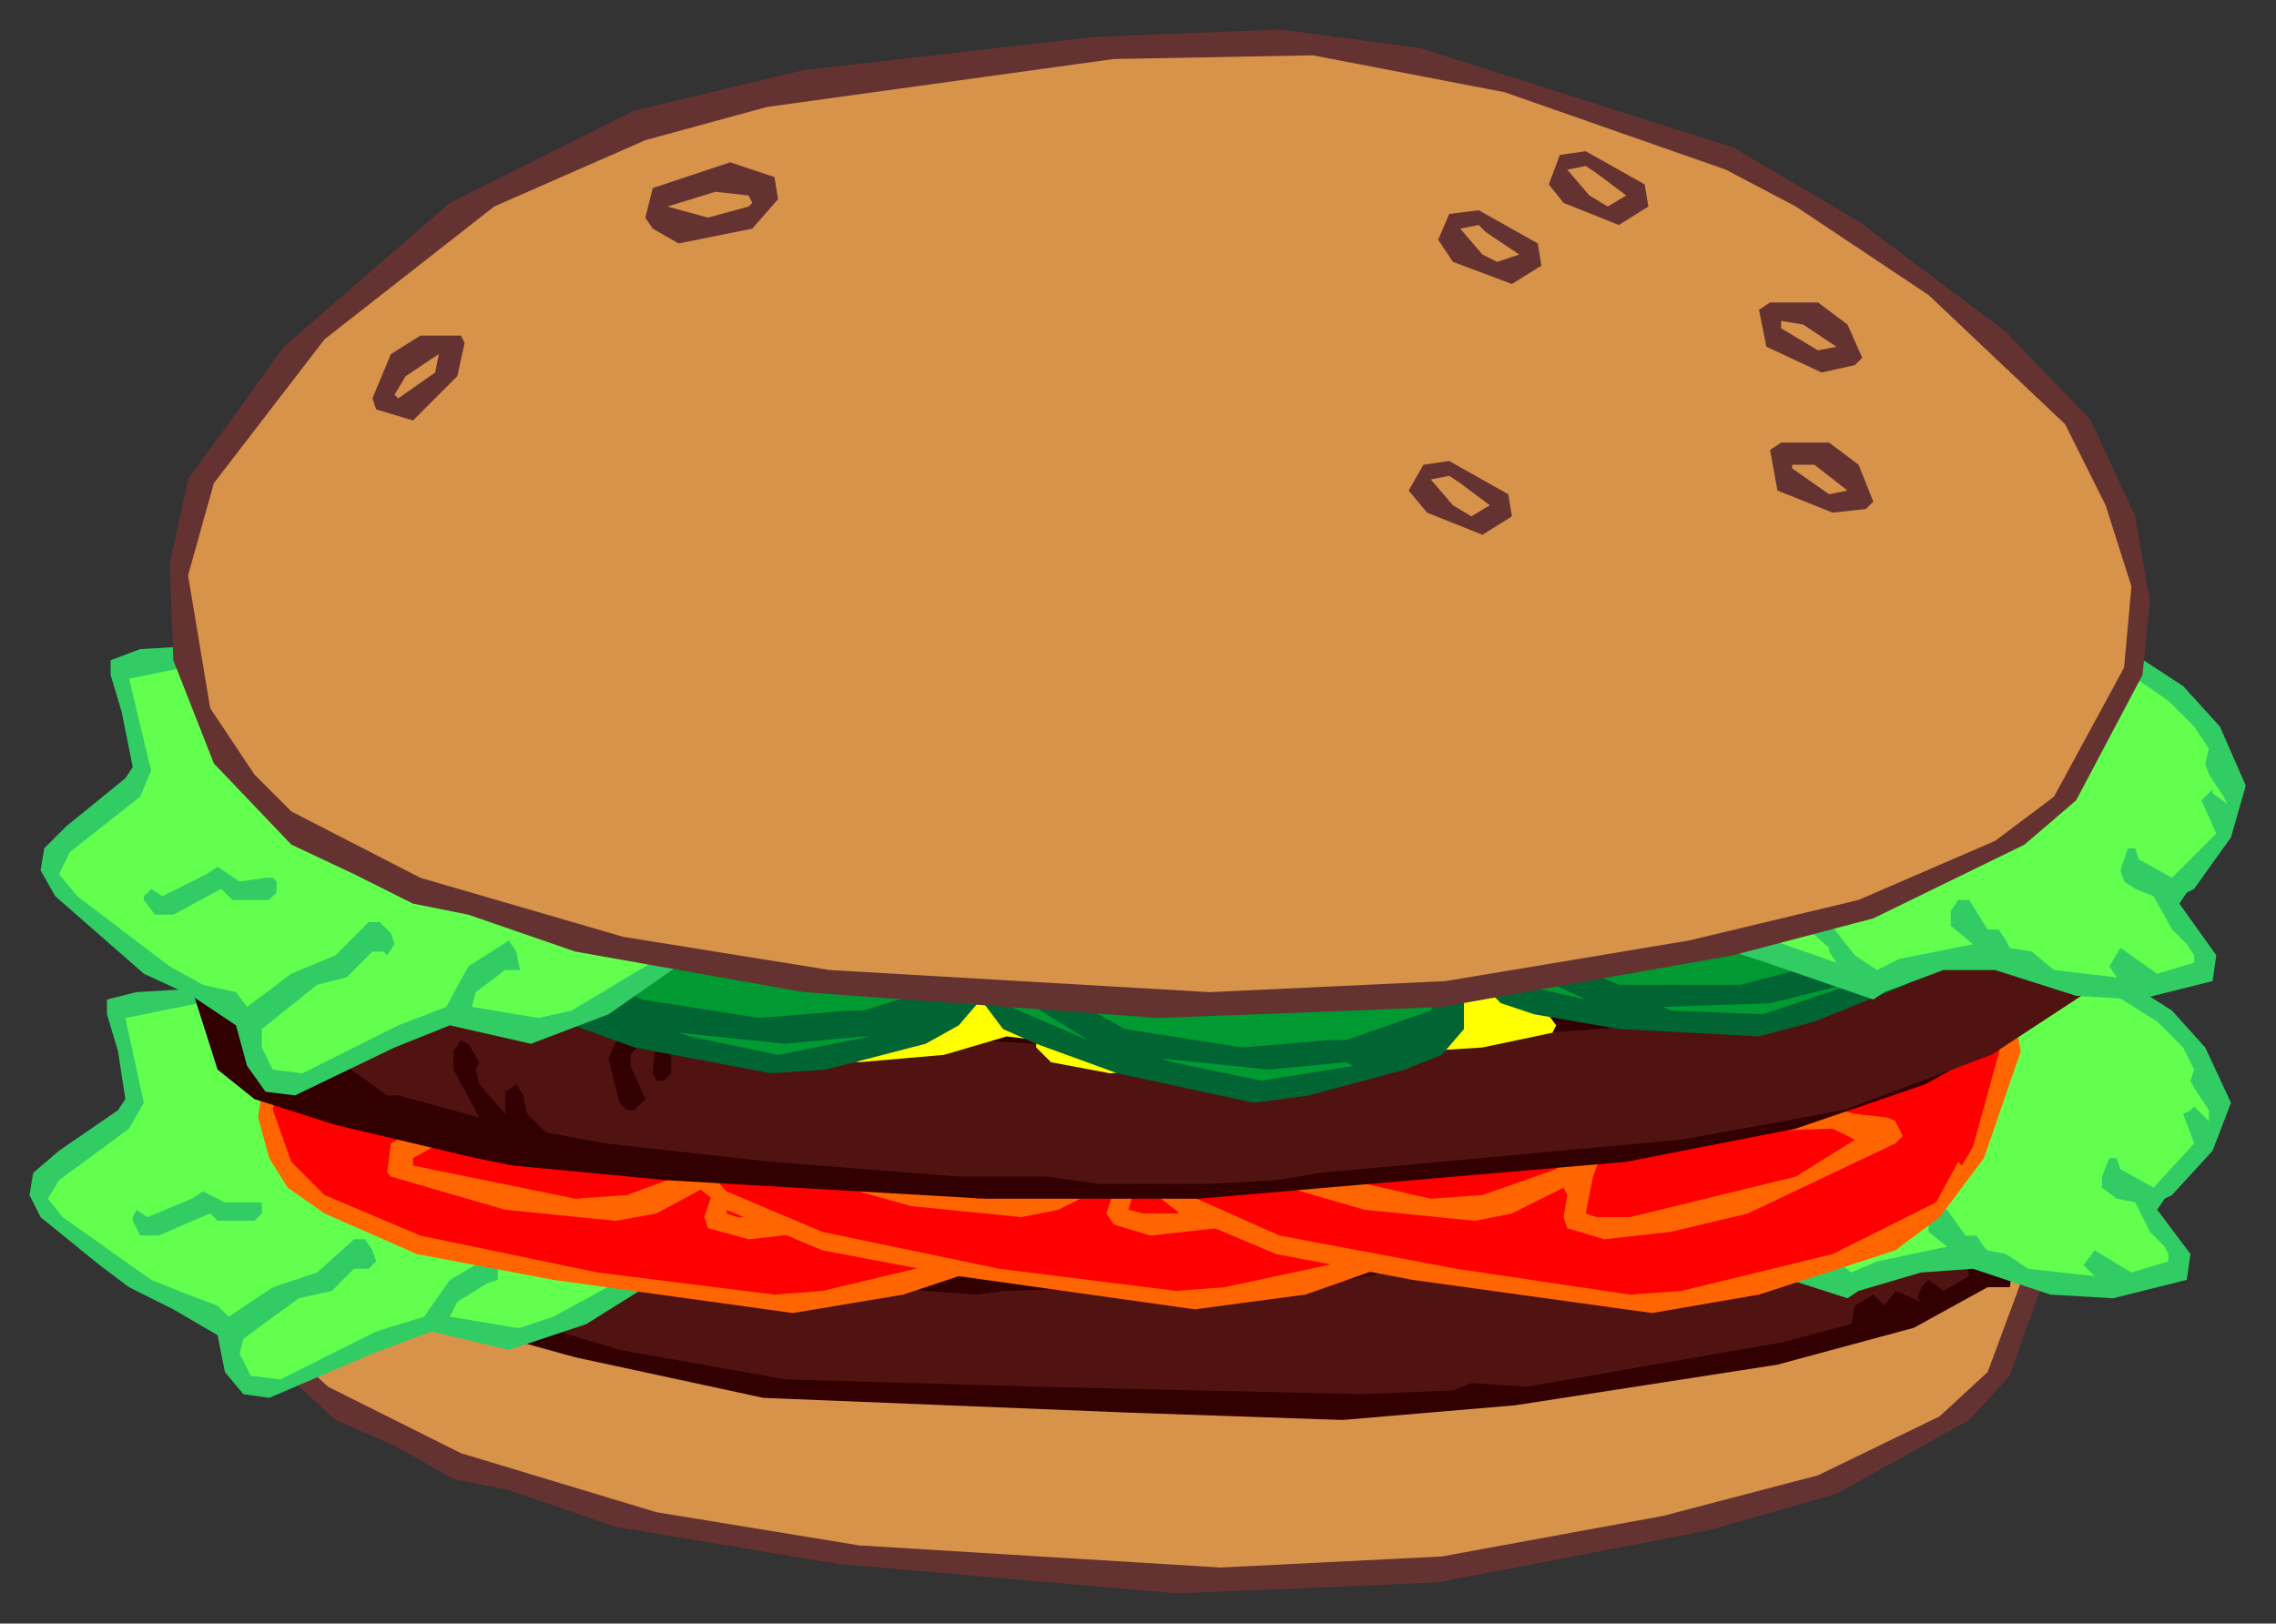 <?xml version="1.0" encoding="UTF-8" standalone="no"?>
<svg
   xmlns:dc="http://purl.org/dc/elements/1.1/"
   xmlns:cc="http://creativecommons.org/ns#"
   xmlns:rdf="http://www.w3.org/1999/02/22-rdf-syntax-ns#"
   xmlns:svg="http://www.w3.org/2000/svg"
   xmlns="http://www.w3.org/2000/svg"
   xmlns:sodipodi="http://sodipodi.sourceforge.net/DTD/sodipodi-0.dtd"
   xmlns:inkscape="http://www.inkscape.org/namespaces/inkscape"
   version="1.0"
   width="130.605mm"
   height="93.175mm"
   id="svg157"
   sodipodi:docname="FOOD028.WMF">
  <rect width="100%" height="100%" fill="#333333" stroke="none"/>
  <sodipodi:namedview
     pagecolor="#ffffff"
     bordercolor="#666666"
     borderopacity="1"
     objecttolerance="10"
     gridtolerance="10"
     guidetolerance="10"
     inkscape:pageopacity="0"
     inkscape:pageshadow="2"
     inkscape:window-width="640"
     inkscape:window-height="480"
     id="namedview159" />
  <defs
     id="defs3">
    <pattern
       id="WMFhbasepattern"
       patternUnits="userSpaceOnUse"
       width="6"
       height="6"
       x="0"
       y="0" />
  </defs>
  <path
     style="fill:#653232;fill-rule:evenodd;fill-opacity:1;stroke:none;"
     d="  M 427.883,216   L 407.889,196.8   L 374.298,172.8   L 346.305,156.8   L 279.124,135.2   L 249.532,131.2   L 211.942,132.8   L 154.358,140   L 119.967,148.8   L 84.777,168.8   L 55.185,200   L 39.989,228   L 38.39,247.2   L 42.388,268   L 53.585,290.4   L 72.78,308   L 85.577,313.6   L 98.373,320.8   L 110.37,323.2   L 133.564,331.2   L 181.55,339.2   L 255.13,345.6   L 294.32,344   L 311.915,343.2   L 370.299,332   L 398.291,324   L 427.083,308   L 435.881,298.4   L 445.478,271.2   L 445.478,254.4   L 439.08,236.8   L 427.883,216  z "
     id="path5" />
  <path
     style="fill:#d7934a;fill-rule:evenodd;fill-opacity:1;stroke:none;"
     d="  M 422.285,216.8   L 390.293,188.8   L 360.702,169.6   L 345.506,161.6   L 298.319,144.8   L 257.53,136.8   L 216.741,137.6   L 147.96,148   L 123.166,154.4   L 94.374,169.6   L 63.983,198.4   L 44.788,229.6   L 42.388,249.6   L 51.186,278.4   L 62.383,292.8   L 71.181,300.8   L 99.973,315.2   L 142.361,328   L 186.349,335.2   L 264.728,340   L 312.715,337.6   L 360.702,328.8   L 394.292,320   L 420.685,307.2   L 431.082,297.6   L 441.48,269.6   L 440.68,252   L 433.482,234.4   L 422.285,216.8  z "
     id="path7" />
  <path
     style="fill:#320000;fill-rule:evenodd;fill-opacity:1;stroke:none;"
     d="  M 430.283,231.2   L 438.28,240.8   L 442.279,250.4   L 439.08,269.6   L 436.681,274.4   L 435.881,279.2   L 431.082,279.2   L 415.087,288   L 385.495,296   L 328.71,304.8   L 291.121,308   L 244.733,306.4   L 165.555,303.2   L 124.766,294.4   L 101.572,288   L 87.176,284.8   L 63.983,272.8   L 44.788,264   L 41.589,264   L 36.79,255.2   L 35.99,249.6   L 36.79,242.4   L 35.99,236.8   L 39.989,232   L 63.983,226.4   L 103.972,221.6   L 132.764,218.4   L 144.761,218.4   L 182.35,214.4   L 210.343,216   L 319.913,216.8   L 348.705,218.4   L 379.097,220   L 383.895,219.2   L 411.088,224   L 430.283,231.2  z "
     id="path9" />
  <path
     style="fill:#511919;fill-rule:evenodd;fill-opacity:1;stroke:none;"
     d="  M 421.485,232.8   L 428.683,236.8   L 429.483,236.8   L 431.082,239.2   L 397.492,252   L 334.309,264.8   L 299.918,271.2   L 271.126,273.6   L 232.736,274.4   L 197.546,274.4   L 130.364,268   L 104.771,262.4   L 93.574,257.6   L 87.976,256.8   L 63.983,246.4   L 45.588,236   L 59.984,231.2   L 100.772,226.4   L 119.167,223.2   L 124.766,224   L 151.959,222.4   L 162.356,220.8   L 164.755,222.4   L 173.553,219.2   L 188.749,219.2   L 205.544,220   L 211.942,220   L 239.935,220.8   L 317.513,220.8   L 318.313,222.4   L 323.912,221.6   L 386.295,224   L 403.89,227.2   L 421.485,232.8  z "
     id="path11" />
  <path
     style="fill:#511212;fill-rule:evenodd;fill-opacity:1;stroke:none;"
     d="  M 438.28,258.4   L 437.481,260.8   L 431.882,261.6   L 431.082,264   L 431.082,265.6   L 431.882,267.2   L 421.485,268.8   L 419.885,269.6   L 419.885,272   L 420.685,273.6   L 424.684,273.6   L 426.284,273.6   L 427.083,276.8   L 421.485,280   L 418.286,277.6   L 418.286,277.6   L 416.686,279.2   L 415.887,281.6   L 416.686,282.4   L 411.088,280   L 408.688,283.2   L 406.289,280.8   L 402.29,283.2   L 401.49,287.2   L 386.295,291.2   L 331.11,300.8   L 319.113,300   L 315.114,301.6   L 295.119,302.4   L 225.538,300.8   L 170.354,299.2   L 134.363,292.8   L 107.971,284.8   L 88.776,280   L 75.979,272.8   L 43.188,258.4   L 46.387,252.8   L 45.588,251.2   L 43.188,251.2   L 39.989,249.6   L 39.989,248   L 45.588,249.6   L 47.987,253.6   L 53.585,255.2   L 55.185,255.2   L 56.785,254.4   L 56.785,252   L 54.385,248.8   L 51.986,248.8   L 49.586,248.8   L 44.788,243.2   L 41.589,242.4   L 42.388,240   L 67.182,253.6   L 103.172,268   L 136.763,273.6   L 167.154,277.6   L 211.942,280.8   L 217.541,280   L 271.926,278.4   L 292.72,277.6   L 311.115,273.6   L 354.303,267.2   L 384.695,260.8   L 394.292,260   L 399.891,264.8   L 406.289,263.2   L 410.288,264.8   L 411.888,263.2   L 414.287,264.8   L 415.887,264.8   L 417.486,264   L 417.486,261.6   L 411.088,256   L 407.889,255.2   L 403.89,259.2   L 399.891,257.6   L 399.091,257.6   L 412.687,252   L 414.287,252   L 414.287,253.6   L 415.887,256   L 422.285,256.8   L 423.085,256   L 423.085,255.2   L 417.486,250.4   L 423.884,248   L 427.083,250.4   L 430.283,248   L 437.481,253.6   L 438.28,258.4  z "
     id="path13" />
  <path
     style="fill:#32cc65;fill-rule:evenodd;fill-opacity:1;stroke:none;"
     d="  M 436.681,200   L 453.476,208   L 471.071,219.2   L 478.269,227.2   L 483.868,239.2   L 479.869,249.6   L 471.071,259.2   L 469.472,260   L 467.872,262.4   L 475.07,272   L 474.271,277.6   L 458.275,281.6   L 444.679,280.8   L 427.883,275.2   L 416.686,276   L 403.09,280   L 400.691,281.6   L 378.297,274.4   L 339.107,263.2   L 332.709,264.8   L 327.111,269.6   L 322.312,272   L 305.517,269.6   L 286.322,265.6   L 259.129,269.6   L 248.732,267.2   L 235.936,262.4   L 225.538,263.2   L 201.545,274.4   L 180.751,275.2   L 160.756,272   L 146.36,275.2   L 127.165,287.2   L 110.37,292.8   L 93.574,288.8   L 80.778,293.6   L 58.384,303.2   L 52.786,302.4   L 48.787,297.6   L 47.187,289.6   L 37.59,284   L 27.992,279.2   L 21.594,274.4   L 8.798,264   L 6.398,259.2   L 7.198,254.4   L 12.797,249.6   L 25.593,240.8   L 27.193,238.4   L 25.593,228   L 23.194,220   L 23.194,216.8   L 29.592,215.2   L 55.985,213.6   L 75.179,213.6   L 83.177,208.8   L 109.57,208.8   L 122.367,201.6   L 124.766,200   L 155.957,202.4   L 196.746,212   L 222.339,211.2   L 234.336,202.4   L 246.333,200.8   L 273.525,202.4   L 294.32,205.6   L 312.715,206.4   L 320.712,203.2   L 328.71,196.8   L 351.904,196.8   L 381.496,201.6   L 395.092,200   L 408.688,188   L 415.087,188.8   L 436.681,200  z "
     id="path15" />
  <path
     style="fill:#63ff4f;fill-rule:evenodd;fill-opacity:1;stroke:none;"
     d="  M 455.076,213.6   L 467.872,221.6   L 473.471,227.2   L 475.87,232   L 475.07,234.4   L 475.87,236   L 479.069,240.8   L 479.069,243.2   L 476.67,240.8   L 475.87,240   L 475.07,240.8   L 473.471,241.6   L 475.87,248   L 467.073,257.6   L 459.875,253.6   L 459.075,251.2   L 457.475,251.2   L 455.876,255.2   L 455.876,257.6   L 459.075,260   L 463.074,260.8   L 466.273,267.2   L 469.472,270.4   L 470.272,272   L 470.272,273.6   L 462.274,276   L 454.276,271.2   L 451.877,274.4   L 454.276,276.8   L 439.88,275.2   L 435.081,272   L 431.082,271.2   L 430.283,270.4   L 428.683,268   L 426.284,268   L 422.285,262.4   L 419.885,262.4   L 418.286,264   L 418.286,267.2   L 422.285,270.4   L 407.089,273.6   L 401.49,276   L 397.492,272.8   L 388.694,262.4   L 386.295,260.8   L 384.695,262.4   L 384.695,265.6   L 391.893,272   L 391.893,272.8   L 393.493,274.4   L 359.102,264   L 355.903,262.4   L 361.501,260   L 366.3,260   L 367.1,258.4   L 366.3,255.2   L 364.7,253.6   L 356.703,256   L 350.304,260   L 340.707,258.4   L 333.509,260   L 325.511,265.6   L 321.512,266.4   L 317.513,263.2   L 315.914,260   L 307.916,251.2   L 304.717,251.2   L 303.117,252.8   L 303.117,254.4   L 312.715,262.4   L 314.314,266.4   L 303.917,264.8   L 303.117,263.2   L 282.323,262.4   L 278.324,262.4   L 278.324,260.8   L 275.125,258.4   L 267.127,258.4   L 263.928,254.4   L 263.928,252.8   L 260.729,251.2   L 250.332,248.8   L 249.532,251.2   L 249.532,253.6   L 252.731,256   L 261.529,256.8   L 263.128,261.6   L 268.727,264   L 257.53,264.8   L 248.732,262.4   L 233.536,258.4   L 224.739,259.2   L 211.142,265.6   L 203.944,268.8   L 181.55,271.2   L 160.756,268   L 153.558,268.8   L 153.558,267.2   L 151.159,264   L 147.16,264   L 138.362,262.4   L 127.165,266.4   L 122.367,264   L 120.767,261.6   L 119.967,260   L 117.568,260   L 116.768,262.4   L 116.768,264   L 123.166,270.4   L 131.164,270.4   L 136.763,268   L 146.36,268.8   L 147.96,270.4   L 119.967,285.6   L 112.769,288   L 111.969,288   L 97.573,285.6   L 99.173,282.4   L 105.571,278.4   L 107.971,277.6   L 107.971,274.4   L 107.171,272   L 97.573,277.6   L 91.975,285.6   L 81.578,288.8   L 60.783,299.2   L 54.385,298.4   L 51.986,293.6   L 52.786,290.4   L 64.782,281.6   L 71.98,280   L 76.779,275.2   L 79.178,275.2   L 79.978,275.2   L 81.578,273.6   L 80.778,271.2   L 79.178,268.8   L 76.779,268.8   L 68.781,276   L 59.184,279.2   L 49.586,285.6   L 47.187,283.2   L 40.789,280.8   L 32.791,277.6   L 13.596,264   L 10.397,260   L 12.797,256   L 27.992,244.8   L 31.191,239.2   L 27.193,220.8   L 47.187,216.8   L 76.779,217.6   L 83.977,213.6   L 91.975,213.6   L 99.973,216   L 102.372,216   L 103.172,215.2   L 113.569,212.8   L 127.965,204   L 161.556,208   L 195.947,216   L 222.339,216   L 227.938,212.8   L 235.136,206.4   L 253.531,204   L 308.716,211.2   L 319.113,208.8   L 331.11,201.6   L 349.505,200.8   L 351.904,202.4   L 385.495,206.4   L 398.291,203.2   L 411.088,192.8   L 425.484,197.6   L 455.076,213.6  z "
     id="path17" />
  <path
     style="fill:#32cc65;fill-rule:evenodd;fill-opacity:1;stroke:none;"
     d="  M 206.344,257.6   L 204.744,259.2   L 198.346,258.4   L 189.548,264.8   L 177.552,265.6   L 172.753,264.8   L 172.753,260.8   L 179.951,262.4   L 191.148,260   L 199.945,253.6   L 205.544,255.2   L 206.344,257.6  z "
     id="path19" />
  <path
     style="fill:#32cc65;fill-rule:evenodd;fill-opacity:1;stroke:none;"
     d="  M 54.385,260.8   L 56.785,260.8   L 56.785,261.6   L 56.785,263.2   L 55.185,264.8   L 47.187,264.8   L 45.588,263.2   L 34.391,268   L 30.392,268   L 28.792,264.8   L 28.792,264   L 29.592,262.4   L 31.991,264   L 41.589,260   L 43.988,258.4   L 48.787,260.8   L 54.385,260.8  z "
     id="path21" />
  <path
     style="fill:#ff6500;fill-rule:evenodd;fill-opacity:1;stroke:none;"
     d="  M 239.935,200   L 250.332,216   L 252.731,228   L 244.733,251.2   L 235.136,264   L 224.739,271.2   L 195.947,280.8   L 171.953,284.8   L 119.967,277.6   L 90.375,272   L 70.381,263.2   L 62.383,257.6   L 58.384,251.2   L 55.985,242.4   L 59.184,220   L 71.181,205.6   L 119.167,181.6   L 147.96,173.6   L 188.749,176   L 195.947,176.8   L 221.54,185.6   L 239.935,200  z "
     id="path23" />
  <path
     style="fill:#ff0000;fill-rule:evenodd;fill-opacity:1;stroke:none;"
     d="  M 229.537,196   L 243.933,212.8   L 247.932,225.6   L 241.534,248.8   L 239.135,252.8   L 238.335,252   L 234.336,260.8   L 211.942,272   L 178.351,280   L 167.954,280.8   L 129.565,276   L 91.175,268   L 70.381,259.2   L 63.183,252   L 59.184,240.8   L 62.383,223.2   L 71.181,210.4   L 116.768,188   L 147.96,178.4   L 157.557,180.8   L 164.755,178.4   L 195.147,180.8   L 213.542,187.2   L 229.537,196  z "
     id="path25" />
  <path
     style="fill:#ff6500;fill-rule:evenodd;fill-opacity:1;stroke:none;"
     d="  M 206.344,192.8   L 181.55,208   L 178.351,210.4   L 181.55,211.2   L 211.942,200.8   L 222.339,203.2   L 231.137,212.8   L 233.536,222.4   L 231.137,232.8   L 221.54,237.6   L 211.142,239.2   L 210.343,240   L 216.741,241.6   L 223.139,243.2   L 225.538,243.2   L 226.338,246.4   L 224.739,248   L 193.547,263.2   L 176.752,267.2   L 162.356,268.8   L 153.558,266.4   L 152.758,264   L 154.358,259.2   L 152.758,257.6   L 142.361,263.2   L 133.564,264.8   L 109.57,262.4   L 84.777,255.2   L 83.977,254.4   L 84.777,248   L 97.573,240.8   L 107.171,235.2   L 101.572,234.4   L 77.579,240.8   L 70.381,240.8   L 66.382,238.4   L 65.582,233.6   L 72.78,223.2   L 88.776,211.2   L 111.17,200   L 131.164,191.2   L 156.757,188   L 178.351,186.4   L 204.744,188.8   L 207.143,189.6   L 206.344,192.8  z "
     id="path27" />
  <path
     style="fill:#ff0000;fill-rule:evenodd;fill-opacity:1;stroke:none;"
     d="  M 193.547,196.8   L 169.554,211.2   L 164.755,216   L 162.356,222.4   L 155.158,220   L 145.56,220.8   L 143.961,222.4   L 143.961,224   L 144.761,225.6   L 151.159,227.2   L 152.758,227.2   L 150.359,237.6   L 151.959,238.4   L 153.558,239.2   L 160.756,229.6   L 174.352,230.4   L 175.952,229.6   L 176.752,227.2   L 175.152,224   L 169.554,224   L 167.154,223.2   L 168.754,218.4   L 200.745,209.6   L 210.343,205.6   L 219.14,208   L 229.537,217.6   L 228.738,227.2   L 227.138,231.2   L 219.94,233.6   L 196.746,236.8   L 168.754,235.2   L 167.154,236.8   L 166.355,240   L 168.754,242.4   L 176.752,242.4   L 186.349,245.6   L 211.942,244.8   L 215.941,247.2   L 203.145,255.2   L 167.954,264   L 159.956,264   L 157.557,263.2   L 159.157,255.2   L 163.155,246.4   L 163.955,244   L 162.356,240.8   L 160.756,240.8   L 156.757,244.8   L 151.159,253.6   L 135.963,259.2   L 124.766,260   L 89.576,252.8   L 89.576,251.2   L 116.768,236   L 136.763,228.8   L 138.362,226.4   L 138.362,224   L 137.562,222.4   L 121.567,225.6   L 95.174,232.8   L 77.579,236.8   L 71.98,236   L 71.181,235.2   L 71.98,231.2   L 87.176,217.6   L 129.565,196.8   L 167.154,191.2   L 192.747,192.8   L 196.746,193.6   L 193.547,196.8  z "
     id="path29" />
  <path
     style="fill:#ff6500;fill-rule:evenodd;fill-opacity:1;stroke:none;"
     d="  M 161.556,197.6   L 160.756,200   L 148.759,203.2   L 146.36,204.8   L 151.959,210.4   L 156.757,212   L 157.557,214.4   L 155.158,216   L 133.564,211.2   L 120.767,211.2   L 119.967,211.2   L 119.967,208.8   L 122.367,204.8   L 135.963,200   L 150.359,197.6   L 159.157,195.2   L 160.756,196   L 161.556,197.6  z "
     id="path31" />
  <path
     style="fill:#ff6500;fill-rule:evenodd;fill-opacity:1;stroke:none;"
     d="  M 215.941,220.8   L 214.342,224   L 205.544,220.8   L 205.544,216.8   L 210.343,216   L 213.542,220   L 215.941,220.8  z "
     id="path33" />
  <path
     style="fill:#ff0000;fill-rule:evenodd;fill-opacity:1;stroke:none;"
     d="  M 139.962,207.2   L 130.364,206.4   L 129.565,206.4   L 140.762,203.2   L 140.762,204.8   L 139.962,207.2  z "
     id="path35" />
  <path
     style="fill:#ff6500;fill-rule:evenodd;fill-opacity:1;stroke:none;"
     d="  M 116.768,217.6   L 116.768,219.2   L 108.77,220   L 104.771,216.8   L 105.571,213.6   L 109.57,213.6   L 111.969,211.2   L 116.768,216.8   L 116.768,217.6  z "
     id="path37" />
  <path
     style="fill:#ff6500;fill-rule:evenodd;fill-opacity:1;stroke:none;"
     d="  M 133.564,240.8   L 137.562,244.8   L 138.362,244.8   L 139.162,244   L 139.162,245.6   L 137.562,245.6   L 136.763,247.2   L 135.963,248.8   L 134.363,247.2   L 131.964,248.8   L 130.364,249.6   L 128.765,248.8   L 128.765,247.2   L 125.566,244   L 125.566,242.4   L 131.164,240   L 133.564,240   L 133.564,240.8  z "
     id="path39" />
  <path
     style="fill:#ff6500;fill-rule:evenodd;fill-opacity:1;stroke:none;"
     d="  M 327.111,199.2   L 337.508,215.2   L 339.907,227.2   L 331.909,251.2   L 322.312,263.2   L 312.715,270.4   L 283.123,280.8   L 259.129,284   L 207.943,276.8   L 178.351,271.2   L 157.557,262.4   L 150.359,256.8   L 145.56,250.4   L 143.161,241.6   L 146.36,219.2   L 158.357,204.8   L 206.344,180.8   L 235.936,173.6   L 275.925,175.2   L 283.123,176   L 308.716,184.8   L 327.111,199.2  z "
     id="path41" />
  <path
     style="fill:#ff0000;fill-rule:evenodd;fill-opacity:1;stroke:none;"
     d="  M 316.714,195.2   L 331.11,212   L 335.908,224.8   L 328.71,248   L 327.111,252   L 326.311,251.2   L 321.512,260   L 299.118,272   L 265.528,279.2   L 255.13,280   L 216.741,275.2   L 178.351,267.2   L 157.557,258.4   L 151.159,251.2   L 147.16,240   L 149.559,222.4   L 158.357,209.6   L 204.744,187.2   L 235.136,177.6   L 245.533,180   L 251.931,177.6   L 282.323,180   L 300.718,186.4   L 316.714,195.2  z "
     id="path43" />
  <path
     style="fill:#ff6500;fill-rule:evenodd;fill-opacity:1;stroke:none;"
     d="  M 293.52,192   L 268.727,207.2   L 265.528,209.6   L 268.727,210.4   L 299.918,200   L 309.516,202.4   L 319.113,212   L 320.712,221.6   L 318.313,232   L 308.716,236.8   L 298.319,238.4   L 297.519,239.2   L 303.917,240.8   L 311.115,242.4   L 312.715,242.4   L 313.514,245.6   L 312.715,247.2   L 280.723,263.2   L 263.928,266.4   L 249.532,268   L 241.534,265.6   L 239.935,263.2   L 241.534,258.4   L 240.734,256.8   L 229.537,262.4   L 221.54,264   L 197.546,261.6   L 171.953,254.4   L 171.953,253.6   L 172.753,247.2   L 185.549,240.8   L 194.347,234.4   L 189.548,233.6   L 164.755,240   L 157.557,240   L 154.358,238.4   L 152.758,232.8   L 159.956,223.2   L 175.952,210.4   L 198.346,199.2   L 218.34,190.4   L 243.933,187.2   L 265.528,185.6   L 291.92,188   L 294.32,188.8   L 293.52,192  z "
     id="path45" />
  <path
     style="fill:#ff0000;fill-rule:evenodd;fill-opacity:1;stroke:none;"
     d="  M 280.723,196.8   L 256.73,210.4   L 251.931,215.2   L 249.532,221.6   L 242.334,219.2   L 233.536,220   L 231.137,221.6   L 231.137,223.2   L 231.937,224.8   L 238.335,226.4   L 239.935,226.4   L 237.535,236.8   L 239.135,237.6   L 240.734,238.4   L 247.932,228.8   L 261.529,229.6   L 263.128,228.8   L 263.928,226.4   L 262.328,223.2   L 257.53,223.2   L 254.331,222.4   L 255.93,217.6   L 287.921,208.8   L 297.519,204.8   L 306.316,207.2   L 316.714,217.6   L 315.914,226.4   L 314.314,230.4   L 307.116,232.8   L 283.923,236   L 255.93,234.4   L 254.331,236   L 253.531,239.2   L 255.93,241.6   L 263.928,241.6   L 274.325,244.8   L 299.118,244   L 303.917,246.4   L 290.321,254.4   L 255.13,263.2   L 247.932,263.2   L 244.733,262.4   L 247.133,254.4   L 250.332,246.4   L 251.131,243.2   L 249.532,240   L 247.932,240   L 243.933,244   L 238.335,252.8   L 223.139,258.4   L 211.942,260   L 176.752,252   L 176.752,251.2   L 204.744,236   L 223.939,228   L 225.538,225.6   L 225.538,223.2   L 224.739,221.6   L 208.743,224.8   L 182.35,232   L 164.755,236   L 159.956,235.2   L 158.357,234.4   L 159.157,230.4   L 174.352,216.8   L 216.741,196   L 254.331,190.4   L 279.924,192   L 284.722,192.8   L 280.723,196.8  z "
     id="path47" />
  <path
     style="fill:#ff6500;fill-rule:evenodd;fill-opacity:1;stroke:none;"
     d="  M 248.732,196.8   L 248.732,199.2   L 235.936,202.4   L 234.336,204   L 239.135,209.6   L 243.933,211.2   L 244.733,213.6   L 242.334,215.2   L 220.74,210.4   L 207.943,211.2   L 207.143,210.4   L 207.143,208   L 209.543,204   L 223.139,199.2   L 237.535,196.8   L 246.333,195.2   L 247.932,195.2   L 248.732,196.8  z "
     id="path49" />
  <path
     style="fill:#ff6500;fill-rule:evenodd;fill-opacity:1;stroke:none;"
     d="  M 303.917,220   L 302.318,223.2   L 292.72,220   L 293.52,216   L 297.519,215.2   L 300.718,219.2   L 303.917,220  z "
     id="path51" />
  <path
     style="fill:#ff0000;fill-rule:evenodd;fill-opacity:1;stroke:none;"
     d="  M 227.938,206.4   L 218.34,205.6   L 216.741,205.6   L 227.938,202.4   L 228.738,204   L 227.938,206.4  z "
     id="path53" />
  <path
     style="fill:#ff6500;fill-rule:evenodd;fill-opacity:1;stroke:none;"
     d="  M 204.744,216.8   L 203.944,218.4   L 196.746,219.2   L 192.747,216   L 192.747,212.8   L 196.746,212.8   L 199.945,210.4   L 203.944,216   L 204.744,216.8  z "
     id="path55" />
  <path
     style="fill:#ff6500;fill-rule:evenodd;fill-opacity:1;stroke:none;"
     d="  M 220.74,240   L 224.739,244   L 225.538,244   L 227.138,243.2   L 226.338,244.8   L 224.739,244.8   L 223.939,246.4   L 223.139,248   L 221.54,246.4   L 219.94,248   L 218.34,248.8   L 215.941,248   L 216.741,246.4   L 212.742,243.2   L 213.542,241.6   L 219.14,239.2   L 220.74,239.2   L 220.74,240  z "
     id="path57" />
  <path
     style="fill:#ff6500;fill-rule:evenodd;fill-opacity:1;stroke:none;"
     d="  M 425.484,200   L 435.881,216   L 438.28,228   L 430.283,251.2   L 420.685,264   L 411.088,271.2   L 381.496,280.8   L 358.302,284.8   L 306.316,277.6   L 276.724,272   L 255.93,263.2   L 248.732,257.6   L 243.933,251.2   L 241.534,242.4   L 244.733,219.2   L 256.73,205.6   L 304.717,181.6   L 334.309,173.6   L 375.098,176   L 381.496,176.8   L 407.889,184.8   L 425.484,200  z "
     id="path59" />
  <path
     style="fill:#ff0000;fill-rule:evenodd;fill-opacity:1;stroke:none;"
     d="  M 415.887,196   L 430.283,212.8   L 434.281,225.6   L 427.883,248.8   L 425.484,252.8   L 424.684,252   L 419.885,260.8   L 397.492,272   L 364.7,280   L 353.504,280.8   L 315.914,275.2   L 277.524,268   L 255.93,258.4   L 249.532,252   L 245.533,240.8   L 247.932,223.2   L 256.73,210.4   L 303.117,188   L 333.509,178.4   L 343.906,180   L 351.104,178.4   L 380.696,180.8   L 399.091,186.4   L 415.887,196  z "
     id="path61" />
  <path
     style="fill:#ff6500;fill-rule:evenodd;fill-opacity:1;stroke:none;"
     d="  M 391.893,192.8   L 367.1,208   L 364.7,210.4   L 367.1,210.4   L 398.291,200.8   L 407.889,203.2   L 417.486,212.8   L 419.086,222.4   L 416.686,232.8   L 407.889,237.6   L 396.692,239.2   L 395.892,240   L 402.29,241.6   L 409.488,242.4   L 411.088,243.2   L 412.687,246.4   L 411.088,248   L 379.097,263.2   L 362.301,267.2   L 347.905,268.8   L 339.907,266.4   L 339.107,264   L 339.907,259.2   L 339.107,257.6   L 327.911,263.2   L 319.913,264.8   L 295.919,262.4   L 271.126,255.2   L 270.326,254.4   L 271.126,248   L 283.923,240.8   L 292.72,235.2   L 287.921,234.4   L 263.928,240.8   L 255.93,240.8   L 252.731,238.4   L 251.931,232.8   L 258.33,223.2   L 274.325,211.2   L 297.519,200   L 316.714,191.2   L 342.307,188   L 364.7,186.4   L 391.093,188   L 392.693,188.8   L 391.893,192.8  z "
     id="path63" />
  <path
     style="fill:#ff0000;fill-rule:evenodd;fill-opacity:1;stroke:none;"
     d="  M 379.097,196.8   L 355.103,211.2   L 350.304,216   L 348.705,221.6   L 340.707,220   L 331.909,220.8   L 330.31,221.6   L 329.51,224   L 330.31,225.6   L 336.708,226.4   L 339.107,227.2   L 336.708,237.6   L 337.508,238.4   L 339.107,239.2   L 346.305,229.6   L 359.902,230.4   L 362.301,228.8   L 362.301,227.2   L 360.702,224   L 355.903,224   L 353.504,223.2   L 354.303,218.4   L 386.295,209.6   L 395.892,205.6   L 405.489,208   L 415.087,217.6   L 414.287,227.2   L 412.687,231.2   L 405.489,233.6   L 383.095,236.8   L 354.303,235.2   L 352.704,236.8   L 351.904,240   L 354.303,242.4   L 362.301,242.4   L 372.698,245.6   L 397.492,244.8   L 402.29,247.2   L 389.494,255.2   L 353.504,264   L 346.305,264   L 343.906,263.2   L 345.506,255.2   L 348.705,246.4   L 349.505,243.2   L 347.905,240.8   L 347.105,240   L 343.106,244.8   L 337.508,253.6   L 321.512,259.2   L 310.315,260   L 275.125,252   L 275.125,251.2   L 303.117,236   L 322.312,228   L 323.912,226.4   L 323.912,224   L 323.112,222.4   L 307.116,225.6   L 280.723,232.8   L 263.128,236.8   L 258.33,236   L 256.73,235.2   L 257.53,231.2   L 272.726,217.6   L 315.114,196.8   L 352.704,191.2   L 379.097,192   L 383.095,193.6   L 379.097,196.8  z "
     id="path65" />
  <path
     style="fill:#ff6500;fill-rule:evenodd;fill-opacity:1;stroke:none;"
     d="  M 347.105,197.6   L 347.105,200   L 334.309,203.2   L 332.709,204.8   L 337.508,209.6   L 342.307,212   L 343.106,214.4   L 340.707,216   L 319.113,211.2   L 306.316,211.2   L 305.517,211.2   L 305.517,208.8   L 308.716,204.8   L 321.512,200   L 335.908,197.6   L 344.706,195.2   L 346.305,196   L 347.105,197.6  z "
     id="path67" />
  <path
     style="fill:#ff6500;fill-rule:evenodd;fill-opacity:1;stroke:none;"
     d="  M 402.29,220.8   L 400.691,224   L 391.093,220.8   L 391.893,216.8   L 395.892,216   L 399.091,219.2   L 402.29,220.8  z "
     id="path69" />
  <path
     style="fill:#ff0000;fill-rule:evenodd;fill-opacity:1;stroke:none;"
     d="  M 326.311,207.2   L 316.714,206.4   L 315.914,206.4   L 326.311,203.2   L 327.111,204.8   L 326.311,207.2  z "
     id="path71" />
  <path
     style="fill:#ff6500;fill-rule:evenodd;fill-opacity:1;stroke:none;"
     d="  M 303.117,217.6   L 302.318,219.2   L 295.119,220   L 291.121,216.8   L 291.92,213.6   L 295.119,213.6   L 298.319,211.2   L 302.318,216.8   L 303.117,217.6  z "
     id="path73" />
  <path
     style="fill:#ff6500;fill-rule:evenodd;fill-opacity:1;stroke:none;"
     d="  M 319.113,240.8   L 323.912,244.8   L 324.711,244.8   L 325.511,244   L 324.711,245.6   L 323.112,245.6   L 322.312,247.2   L 322.312,248.8   L 319.913,247.2   L 318.313,248.8   L 316.714,249.6   L 314.314,248.8   L 315.114,247.2   L 311.115,244   L 311.915,242.4   L 317.513,240   L 319.113,240   L 319.113,240.8  z "
     id="path75" />
  <path
     style="fill:#320000;fill-rule:evenodd;fill-opacity:1;stroke:none;"
     d="  M 386.295,164.8   L 434.281,173.6   L 453.476,180   L 460.674,183.2   L 462.274,186.4   L 464.673,195.2   L 463.873,201.6   L 460.674,206.4   L 442.279,221.6   L 417.486,235.2   L 389.494,244.8   L 352.704,252   L 259.929,260   L 213.542,260   L 144.761,256   L 111.17,252.8   L 103.172,251.2   L 72.78,244   L 55.185,238.4   L 47.187,232   L 41.589,214.4   L 41.589,205.6   L 47.187,199.2   L 56.785,189.6   L 62.383,184.8   L 83.977,175.2   L 123.966,163.2   L 171.153,155.2   L 239.935,152   L 269.526,152   L 300.718,152   L 315.914,152.8   L 339.907,155.2   L 340.707,154.4   L 370.299,160   L 386.295,164.8  z "
     id="path77" />
  <path
     style="fill:#511919;fill-rule:evenodd;fill-opacity:1;stroke:none;"
     d="  M 421.485,176   L 435.081,178.4   L 439.88,180   L 442.279,180   L 432.682,183.2   L 412.687,196.8   L 396.692,205.6   L 376.697,214.4   L 351.104,217.6   L 323.912,219.2   L 296.719,222.4   L 251.931,223.2   L 182.35,220.8   L 138.362,220.8   L 94.374,213.6   L 74.38,205.6   L 63.983,197.6   L 62.383,193.6   L 62.383,190.4   L 80.778,180.8   L 114.369,169.6   L 121.567,168.8   L 129.565,166.4   L 150.359,163.2   L 180.751,158.4   L 241.534,156   L 262.328,154.4   L 272.726,155.2   L 275.925,156   L 309.516,156   L 327.911,158.4   L 328.71,158.4   L 368.699,164.8   L 421.485,176  z "
     id="path79" />
  <path
     style="fill:#511212;fill-rule:evenodd;fill-opacity:1;stroke:none;"
     d="  M 467.872,201.6   L 455.076,213.6   L 431.882,228.8   L 399.891,240.8   L 364.7,247.2   L 286.322,254.4   L 276.724,256   L 262.328,256.8   L 238.335,256.8   L 227.138,255.2   L 207.943,255.2   L 167.154,252   L 131.164,248   L 118.368,245.6   L 114.369,241.6   L 113.569,238.4   L 113.569,237.6   L 111.969,235.2   L 109.57,236.8   L 109.57,241.6   L 103.972,235.2   L 103.172,232   L 103.972,230.4   L 101.572,226.4   L 99.973,225.6   L 98.373,228   L 98.373,232   L 103.972,242.4   L 86.376,237.6   L 83.977,237.6   L 72.78,229.6   L 65.582,212   L 65.582,208   L 74.38,198.4   L 79.178,196   L 79.978,196   L 79.978,196.8   L 69.581,208   L 70.381,218.4   L 72.78,222.4   L 75.179,222.4   L 76.779,221.6   L 74.38,211.2   L 76.779,207.2   L 83.177,201.6   L 78.379,210.4   L 79.978,218.4   L 82.378,220.8   L 83.177,220.8   L 84.777,219.2   L 82.378,212   L 84.777,208   L 87.976,205.6   L 87.976,214.4   L 89.576,216   L 92.775,210.4   L 107.971,216.8   L 133.564,221.6   L 135.163,222.4   L 131.964,229.6   L 134.363,239.2   L 135.963,240.8   L 137.562,240.8   L 139.962,238.4   L 136.763,231.2   L 136.763,228.8   L 141.561,223.2   L 142.361,224   L 141.561,232.8   L 142.361,234.4   L 143.961,234.4   L 145.56,232.8   L 145.56,228.8   L 149.559,225.6   L 152.758,229.6   L 155.957,225.6   L 201.545,227.2   L 211.142,225.6   L 238.335,227.2   L 284.722,227.2   L 303.917,226.4   L 346.305,223.2   L 382.296,220.8   L 394.292,217.6   L 422.285,203.2   L 438.28,192   L 447.878,187.2   L 455.876,184.8   L 463.873,186.4   L 467.073,188   L 468.672,196.8   L 467.872,201.6  z "
     id="path81" />
  <path
     style="fill:#ffff00;fill-rule:evenodd;fill-opacity:1;stroke:none;"
     d="  M 285.522,192   L 299.918,191.2   L 322.312,189.6   L 342.307,192   L 343.906,195.2   L 344.706,196.8   L 342.307,201.6   L 328.71,209.6   L 323.912,210.4   L 323.112,211.2   L 323.112,212.8   L 335.109,219.2   L 337.508,222.4   L 336.708,224   L 321.512,227.2   L 283.923,229.6   L 240.734,232.8   L 227.938,230.4   L 224.739,227.2   L 224.739,225.6   L 218.34,224.8   L 204.744,228.8   L 186.349,230.4   L 166.355,227.2   L 164.755,224.8   L 165.555,221.6   L 167.954,220   L 168.754,219.2   L 168.754,218.4   L 151.959,216.8   L 143.961,219.2   L 128.765,215.2   L 129.565,209.6   L 139.962,201.6   L 158.357,193.6   L 177.552,188.8   L 195.147,186.4   L 218.34,185.6   L 264.728,182.4   L 279.124,184   L 285.522,192  z "
     id="path83" />
  <path
     style="fill:#ffff00;fill-rule:evenodd;fill-opacity:1;stroke:none;"
     d="  M 278.324,189.6   L 278.324,194.4   L 282.323,196.8   L 311.115,194.4   L 325.511,192   L 338.308,194.4   L 340.707,196.8   L 338.308,200   L 320.712,207.2   L 317.513,211.2   L 317.513,214.4   L 324.711,219.2   L 327.111,220   L 327.911,220   L 328.71,220.8   L 287.921,226.4   L 243.134,229.6   L 232.736,226.4   L 231.137,226.4   L 227.138,219.2   L 212.742,222.4   L 193.547,225.6   L 173.553,223.2   L 172.753,223.2   L 171.953,223.2   L 175.152,216   L 174.352,214.4   L 144.761,213.6   L 135.163,212.8   L 134.363,212   L 135.963,209.6   L 163.155,196.8   L 169.554,196   L 177.552,196   L 194.347,191.2   L 261.529,187.2   L 277.524,188   L 278.324,189.6  z "
     id="path85" />
  <path
     style="fill:#006532;fill-rule:evenodd;fill-opacity:1;stroke:none;"
     d="  M 314.314,196.8   L 318.313,204   L 319.113,212.8   L 317.513,214.4   L 317.513,223.2   L 312.715,228.8   L 304.717,232   L 283.923,237.6   L 271.926,239.2   L 242.334,232.8   L 224.739,226.4   L 217.541,223.2   L 212.742,216.8   L 210.343,211.2   L 213.542,199.2   L 214.342,194.4   L 218.34,190.4   L 234.336,183.2   L 255.93,180   L 282.323,181.6   L 301.518,188   L 314.314,196.8  z "
     id="path87" />
  <path
     style="fill:#009932;fill-rule:evenodd;fill-opacity:1;stroke:none;"
     d="  M 311.915,202.4   L 314.314,208   L 312.715,213.6   L 310.315,219.2   L 291.92,225.6   L 287.921,225.6   L 269.526,227.2   L 243.933,223.2   L 223.939,212   L 219.14,207.2   L 217.541,200.8   L 219.94,194.4   L 235.136,187.2   L 254.331,184.8   L 278.324,187.2   L 286.322,188   L 301.518,193.6   L 311.915,202.4  z "
     id="path89" />
  <path
     style="fill:#ffffff;fill-rule:evenodd;fill-opacity:1;stroke:none;"
     d="  M 297.519,229.6   L 295.919,230.4   L 297.519,229.6  z "
     id="path91" />
  <path
     style="fill:#009932;fill-rule:evenodd;fill-opacity:1;stroke:none;"
     d="  M 273.525,234.4   L 254.331,230.4   L 251.931,229.6   L 275.125,232   L 291.92,230.4   L 293.52,231.2   L 273.525,234.4  z "
     id="path93" />
  <path
     style="fill:#009932;fill-rule:evenodd;fill-opacity:1;stroke:none;"
     d="  M 235.936,225.6   L 219.14,218.4   L 215.141,211.2   L 223.139,217.6   L 235.936,225.6  z "
     id="path95" />
  <path
     style="fill:#006532;fill-rule:evenodd;fill-opacity:1;stroke:none;"
     d="  M 416.686,176.8   L 421.485,183.2   L 423.884,192   L 423.085,193.6   L 423.884,202.4   L 419.885,208   L 413.487,213.6   L 393.493,221.6   L 381.496,224.8   L 351.104,223.2   L 332.709,220   L 325.511,217.6   L 319.913,212   L 316.714,207.2   L 317.513,194.4   L 318.313,189.6   L 320.712,184.8   L 335.908,175.2   L 356.703,168.8   L 383.095,166.4   L 403.09,169.6   L 416.686,176.8  z "
     id="path97" />
  <path
     style="fill:#009932;fill-rule:evenodd;fill-opacity:1;stroke:none;"
     d="  M 415.887,183.2   L 419.086,188   L 418.286,193.6   L 416.686,200   L 399.091,208.8   L 395.892,208.8   L 377.497,213.6   L 351.104,213.6   L 330.31,204.8   L 324.711,201.6   L 321.512,195.2   L 323.112,188.8   L 337.508,179.2   L 355.903,173.6   L 379.896,172.8   L 387.894,172   L 403.89,176   L 415.887,183.2  z "
     id="path99" />
  <path
     style="fill:#ffffff;fill-rule:evenodd;fill-opacity:1;stroke:none;"
     d="  M 405.489,212   L 403.89,212.8   L 405.489,212  z "
     id="path101" />
  <path
     style="fill:#009932;fill-rule:evenodd;fill-opacity:1;stroke:none;"
     d="  M 382.296,220   L 362.301,219.2   L 360.702,218.4   L 383.895,217.6   L 399.891,213.6   L 401.49,213.6   L 382.296,220  z "
     id="path103" />
  <path
     style="fill:#009932;fill-rule:evenodd;fill-opacity:1;stroke:none;"
     d="  M 343.906,216.8   L 326.311,212.8   L 321.512,205.6   L 330.31,210.4   L 343.906,216.8  z "
     id="path105" />
  <path
     style="fill:#006532;fill-rule:evenodd;fill-opacity:1;stroke:none;"
     d="  M 208.743,191.2   L 212.742,197.6   L 213.542,206.4   L 212.742,208   L 212.742,216.8   L 207.943,222.4   L 200.745,226.4   L 179.151,232   L 167.154,232.8   L 137.562,227.2   L 119.967,220.8   L 112.769,217.6   L 107.971,211.2   L 105.571,206.4   L 107.971,193.6   L 109.57,188.8   L 112.769,184   L 128.765,177.6   L 151.159,173.6   L 176.752,176   L 196.746,181.6   L 208.743,191.2  z "
     id="path107" />
  <path
     style="fill:#009932;fill-rule:evenodd;fill-opacity:1;stroke:none;"
     d="  M 207.143,196.8   L 209.543,201.6   L 207.943,207.2   L 205.544,213.6   L 187.149,219.2   L 183.95,219.2   L 164.755,220.8   L 139.162,216.8   L 119.167,206.4   L 114.369,201.6   L 111.969,195.2   L 114.369,188.8   L 130.364,181.6   L 149.559,178.4   L 173.553,181.6   L 180.751,181.6   L 196.746,188   L 207.143,196.8  z "
     id="path109" />
  <path
     style="fill:#ffffff;fill-rule:evenodd;fill-opacity:1;stroke:none;"
     d="  M 192.747,224   L 191.148,224.8   L 192.747,224  z "
     id="path111" />
  <path
     style="fill:#009932;fill-rule:evenodd;fill-opacity:1;stroke:none;"
     d="  M 168.754,228.8   L 149.559,224.8   L 147.16,224   L 170.354,226.4   L 187.149,224.8   L 188.749,224.8   L 168.754,228.8  z "
     id="path113" />
  <path
     style="fill:#009932;fill-rule:evenodd;fill-opacity:1;stroke:none;"
     d="  M 131.164,220   L 114.369,212.8   L 110.37,205.6   L 118.368,212   L 131.164,220  z "
     id="path115" />
  <path
     style="fill:#32cc65;fill-rule:evenodd;fill-opacity:1;stroke:none;"
     d="  M 438.28,127.2   L 455.076,136.8   L 473.471,148.8   L 481.469,157.6   L 487.067,170.4   L 483.868,181.6   L 475.87,192.8   L 474.271,193.6   L 472.671,196   L 480.669,207.2   L 479.869,212.8   L 463.873,216.8   L 450.277,216   L 432.682,210.4   L 421.485,210.4   L 408.688,215.2   L 406.289,216.8   L 383.095,208.8   L 343.906,196   L 336.708,198.4   L 331.909,202.4   L 327.111,204.8   L 310.315,202.4   L 290.321,198.4   L 263.128,202.4   L 252.731,200   L 239.135,194.4   L 229.537,195.2   L 205.544,206.4   L 184.75,208   L 164.755,204   L 150.359,207.2   L 131.964,220   L 115.169,226.4   L 97.573,222.4   L 85.577,227.2   L 63.983,237.6   L 57.584,236.8   L 53.585,231.2   L 51.186,222.4   L 41.589,216   L 31.191,211.2   L 24.793,205.6   L 11.997,194.4   L 8.798,188.8   L 9.597,184   L 14.396,179.2   L 27.193,168.8   L 28.792,166.4   L 26.393,154.4   L 23.993,146.4   L 23.993,143.2   L 30.392,140.8   L 56.785,139.2   L 75.179,139.2   L 83.177,134.4   L 110.37,135.2   L 122.367,127.2   L 125.566,125.6   L 155.957,128   L 198.346,138.4   L 223.139,137.6   L 235.136,128   L 247.133,126.4   L 274.325,128.8   L 295.919,132.8   L 313.514,133.6   L 322.312,130.4   L 329.51,123.2   L 352.704,123.2   L 382.296,128.8   L 396.692,128   L 409.488,114.4   L 415.887,115.2   L 438.28,127.2  z "
     id="path117" />
  <path
     style="fill:#63ff4f;fill-rule:evenodd;fill-opacity:1;stroke:none;"
     d="  M 457.475,143.2   L 470.272,152   L 475.87,157.6   L 479.069,162.4   L 478.269,165.6   L 479.069,168   L 482.268,172.8   L 483.068,174.4   L 479.869,172   L 479.869,171.2   L 479.069,172   L 477.47,173.6   L 480.669,180.8   L 471.071,190.4   L 463.873,186.4   L 463.074,184   L 461.474,184   L 459.875,188.8   L 460.674,191.2   L 463.074,192.8   L 467.073,194.4   L 471.071,201.6   L 474.271,204.8   L 475.87,207.2   L 475.87,208.8   L 467.872,211.2   L 459.875,205.6   L 457.475,209.6   L 459.075,212   L 445.478,210.4   L 440.68,206.4   L 435.881,205.6   L 435.081,204   L 433.482,201.6   L 431.082,201.6   L 427.083,195.2   L 424.684,195.2   L 423.085,197.6   L 423.085,200.8   L 427.883,204.8   L 411.888,208   L 407.089,210.4   L 402.29,207.2   L 393.493,196   L 391.093,193.6   L 389.494,195.2   L 389.494,199.2   L 396.692,205.6   L 396.692,206.4   L 398.291,208.8   L 363.901,196.8   L 359.902,195.2   L 365.5,192.8   L 370.299,192.8   L 371.099,191.2   L 370.299,187.2   L 368.699,185.6   L 360.702,188   L 353.504,192.8   L 344.706,190.4   L 337.508,192   L 330.31,198.4   L 326.311,200   L 321.512,195.2   L 319.913,192   L 311.115,183.2   L 308.716,182.4   L 306.316,184   L 307.116,185.6   L 316.714,194.4   L 318.313,199.2   L 307.916,197.6   L 307.116,195.2   L 286.322,194.4   L 282.323,194.4   L 281.523,192.8   L 279.124,190.4   L 270.326,190.4   L 267.127,185.6   L 267.127,184   L 263.928,182.4   L 253.531,180   L 252.731,182.4   L 252.731,184.8   L 255.93,187.2   L 264.728,188   L 267.127,193.6   L 272.726,196   L 261.529,197.6   L 252.731,194.4   L 236.735,189.6   L 227.938,190.4   L 214.342,197.6   L 207.943,201.6   L 185.549,203.2   L 163.955,200   L 156.757,200.8   L 156.757,199.2   L 154.358,196   L 150.359,196   L 141.561,193.6   L 130.364,197.6   L 124.766,194.4   L 123.966,192.8   L 123.166,191.2   L 121.567,190.4   L 119.967,193.6   L 119.967,195.2   L 126.366,201.6   L 135.163,202.4   L 140.762,199.2   L 149.559,200.8   L 151.959,202.4   L 123.966,219.2   L 116.768,220.8   L 116.768,220.8   L 102.372,218.4   L 103.172,215.2   L 109.57,210.4   L 112.769,210.4   L 111.969,206.4   L 110.37,204   L 101.572,209.6   L 96.774,218.4   L 86.376,222.4   L 65.582,232.8   L 59.184,232   L 56.785,227.2   L 56.785,223.2   L 68.781,213.6   L 75.179,212   L 80.778,206.4   L 83.177,206.4   L 83.977,207.2   L 85.577,204.8   L 84.777,202.4   L 82.378,200   L 79.978,200   L 72.78,207.2   L 63.183,211.2   L 53.585,218.4   L 51.186,215.2   L 43.988,213.6   L 36.79,209.6   L 16.795,194.4   L 12.797,189.6   L 15.196,184.8   L 30.392,172.8   L 32.791,167.2   L 27.992,147.2   L 47.987,143.2   L 77.579,144   L 84.777,139.2   L 91.975,140   L 100.772,142.4   L 102.372,143.2   L 103.972,141.6   L 114.369,139.2   L 128.765,129.6   L 161.556,134.4   L 197.546,143.2   L 223.939,143.2   L 228.738,140   L 235.936,132.8   L 254.331,131.2   L 309.516,139.2   L 320.712,136.8   L 332.709,128   L 350.304,128   L 353.504,129.6   L 386.295,134.4   L 399.091,131.2   L 411.888,119.2   L 426.284,124.8   L 457.475,143.2  z "
     id="path119" />
  <path
     style="fill:#32cc65;fill-rule:evenodd;fill-opacity:1;stroke:none;"
     d="  M 209.543,188.8   L 207.943,189.6   L 202.345,189.6   L 192.747,196   L 180.751,197.6   L 176.752,196.8   L 176.752,192   L 183.95,193.6   L 194.347,190.4   L 203.145,184   L 208.743,185.6   L 209.543,188.8  z "
     id="path121" />
  <path
     style="fill:#32cc65;fill-rule:evenodd;fill-opacity:1;stroke:none;"
     d="  M 57.584,190.4   L 59.184,190.4   L 59.984,191.2   L 59.984,193.6   L 58.384,195.2   L 50.386,195.2   L 47.987,192.8   L 37.59,198.4   L 33.591,198.4   L 31.191,195.2   L 31.191,194.4   L 32.791,192.8   L 35.19,194.4   L 44.788,189.6   L 47.187,188   L 51.986,191.2   L 57.584,190.4  z "
     id="path123" />
  <path
     style="fill:#653232;fill-rule:evenodd;fill-opacity:1;stroke:none;"
     d="  M 453.476,91.2   L 435.081,72   L 403.09,48   L 375.897,32   L 307.916,10.4   L 277.524,6.4   L 237.535,8   L 174.352,15.2   L 137.562,24   L 97.573,44   L 61.583,75.2   L 40.789,104   L 36.79,122.4   L 37.59,143.2   L 46.387,165.6   L 63.183,183.2   L 76.779,189.6   L 89.576,196   L 101.572,198.4   L 124.766,206.4   L 174.352,215.2   L 251.131,220.8   L 293.52,219.2   L 312.715,218.4   L 375.897,207.2   L 406.289,199.2   L 439.08,183.2   L 450.277,173.6   L 464.673,146.4   L 466.273,130.4   L 463.074,112   L 453.476,91.2  z "
     id="path125" />
  <path
     style="fill:#d7934a;fill-rule:evenodd;fill-opacity:1;stroke:none;"
     d="  M 447.878,92   L 418.286,64   L 389.494,44.8   L 374.298,36.8   L 326.311,20   L 284.722,12   L 241.534,12.8   L 166.355,23.2   L 139.962,30.4   L 107.171,44.8   L 70.381,73.6   L 46.387,104.8   L 40.789,124.8   L 45.588,153.6   L 55.185,168   L 63.183,176   L 91.175,190.4   L 135.163,203.2   L 179.951,210.4   L 262.328,215.2   L 313.514,212.8   L 366.3,204   L 403.09,195.2   L 432.682,182.4   L 445.478,172.8   L 460.674,144.8   L 462.274,127.2   L 456.675,109.6   L 447.878,92  z "
     id="path127" />
  <path
     style="fill:#653232;fill-rule:evenodd;fill-opacity:1;stroke:none;"
     d="  M 314.314,100   L 308.716,100.8   L 305.517,106.4   L 309.516,111.2   L 321.512,116   L 327.911,112   L 327.111,107.2   L 314.314,100  z "
     id="path129" />
  <path
     style="fill:#653232;fill-rule:evenodd;fill-opacity:1;stroke:none;"
     d="  M 343.906,32.8   L 338.308,33.6   L 335.908,40   L 339.107,44   L 351.104,48.8   L 357.502,44.8   L 356.703,40   L 343.906,32.8  z "
     id="path131" />
  <path
     style="fill:#653232;fill-rule:evenodd;fill-opacity:1;stroke:none;"
     d="  M 320.712,45.6   L 314.314,46.4   L 311.915,52   L 315.114,56.8   L 327.911,61.6   L 334.309,57.6   L 333.509,52.8   L 320.712,45.6  z "
     id="path133" />
  <path
     style="fill:#d7934a;fill-rule:evenodd;fill-opacity:1;stroke:none;"
     d="  M 314.314,103.2   L 310.315,104   L 315.114,109.6   L 319.113,112   L 323.112,109.6   L 316.714,104.8   L 314.314,103.2  z "
     id="path135" />
  <path
     style="fill:#d7934a;fill-rule:evenodd;fill-opacity:1;stroke:none;"
     d="  M 343.906,36   L 339.907,36.8   L 344.706,42.4   L 348.705,44.8   L 352.704,42.4   L 346.305,37.6   L 343.906,36  z "
     id="path137" />
  <path
     style="fill:#d7934a;fill-rule:evenodd;fill-opacity:1;stroke:none;"
     d="  M 320.712,48.8   L 316.714,49.6   L 321.512,55.2   L 324.711,56.8   L 329.51,55.2   L 322.312,50.4   L 320.712,48.8  z "
     id="path139" />
  <path
     style="fill:#653232;fill-rule:evenodd;fill-opacity:1;stroke:none;"
     d="  M 394.292,65.6   L 383.895,65.6   L 381.496,67.2   L 383.095,75.2   L 395.092,80.8   L 402.29,79.2   L 403.89,77.6   L 400.691,70.4   L 394.292,65.6  z "
     id="path141" />
  <path
     style="fill:#653232;fill-rule:evenodd;fill-opacity:1;stroke:none;"
     d="  M 396.692,96   L 386.295,96   L 383.895,97.6   L 385.495,106.4   L 397.492,111.2   L 404.69,110.4   L 406.289,108.8   L 403.09,100.8   L 396.692,96  z "
     id="path143" />
  <path
     style="fill:#653232;fill-rule:evenodd;fill-opacity:1;stroke:none;"
     d="  M 84.777,76.8   L 80.778,86.4   L 81.578,88.8   L 89.576,91.2   L 99.173,81.6   L 100.772,74.4   L 99.973,72.8   L 91.175,72.8   L 84.777,76.8  z "
     id="path145" />
  <path
     style="fill:#d7934a;fill-rule:evenodd;fill-opacity:1;stroke:none;"
     d="  M 386.295,69.6   L 386.295,71.2   L 394.292,76   L 398.291,75.2   L 391.093,70.4   L 386.295,69.6  z "
     id="path147" />
  <path
     style="fill:#d7934a;fill-rule:evenodd;fill-opacity:1;stroke:none;"
     d="  M 388.694,100.8   L 388.694,101.6   L 396.692,107.2   L 400.691,106.4   L 393.493,100.8   L 388.694,100.8  z "
     id="path149" />
  <path
     style="fill:#d7934a;fill-rule:evenodd;fill-opacity:1;stroke:none;"
     d="  M 85.577,85.6   L 86.376,86.4   L 94.374,80.8   L 95.174,76.8   L 87.976,81.6   L 85.577,85.6  z "
     id="path151" />
  <path
     style="fill:#653232;fill-rule:evenodd;fill-opacity:1;stroke:none;"
     d="  M 158.357,35.2   L 141.561,40.8   L 139.962,47.2   L 141.561,49.6   L 147.16,52.8   L 163.155,49.6   L 168.754,43.2   L 167.954,38.4   L 158.357,35.2  z "
     id="path153" />
  <path
     style="fill:#d7934a;fill-rule:evenodd;fill-opacity:1;stroke:none;"
     d="  M 155.158,41.6   L 144.761,44.8   L 153.558,47.2   L 162.356,44.8   L 163.155,44   L 162.356,42.4   L 155.158,41.6  z "
     id="path155" />
</svg>
